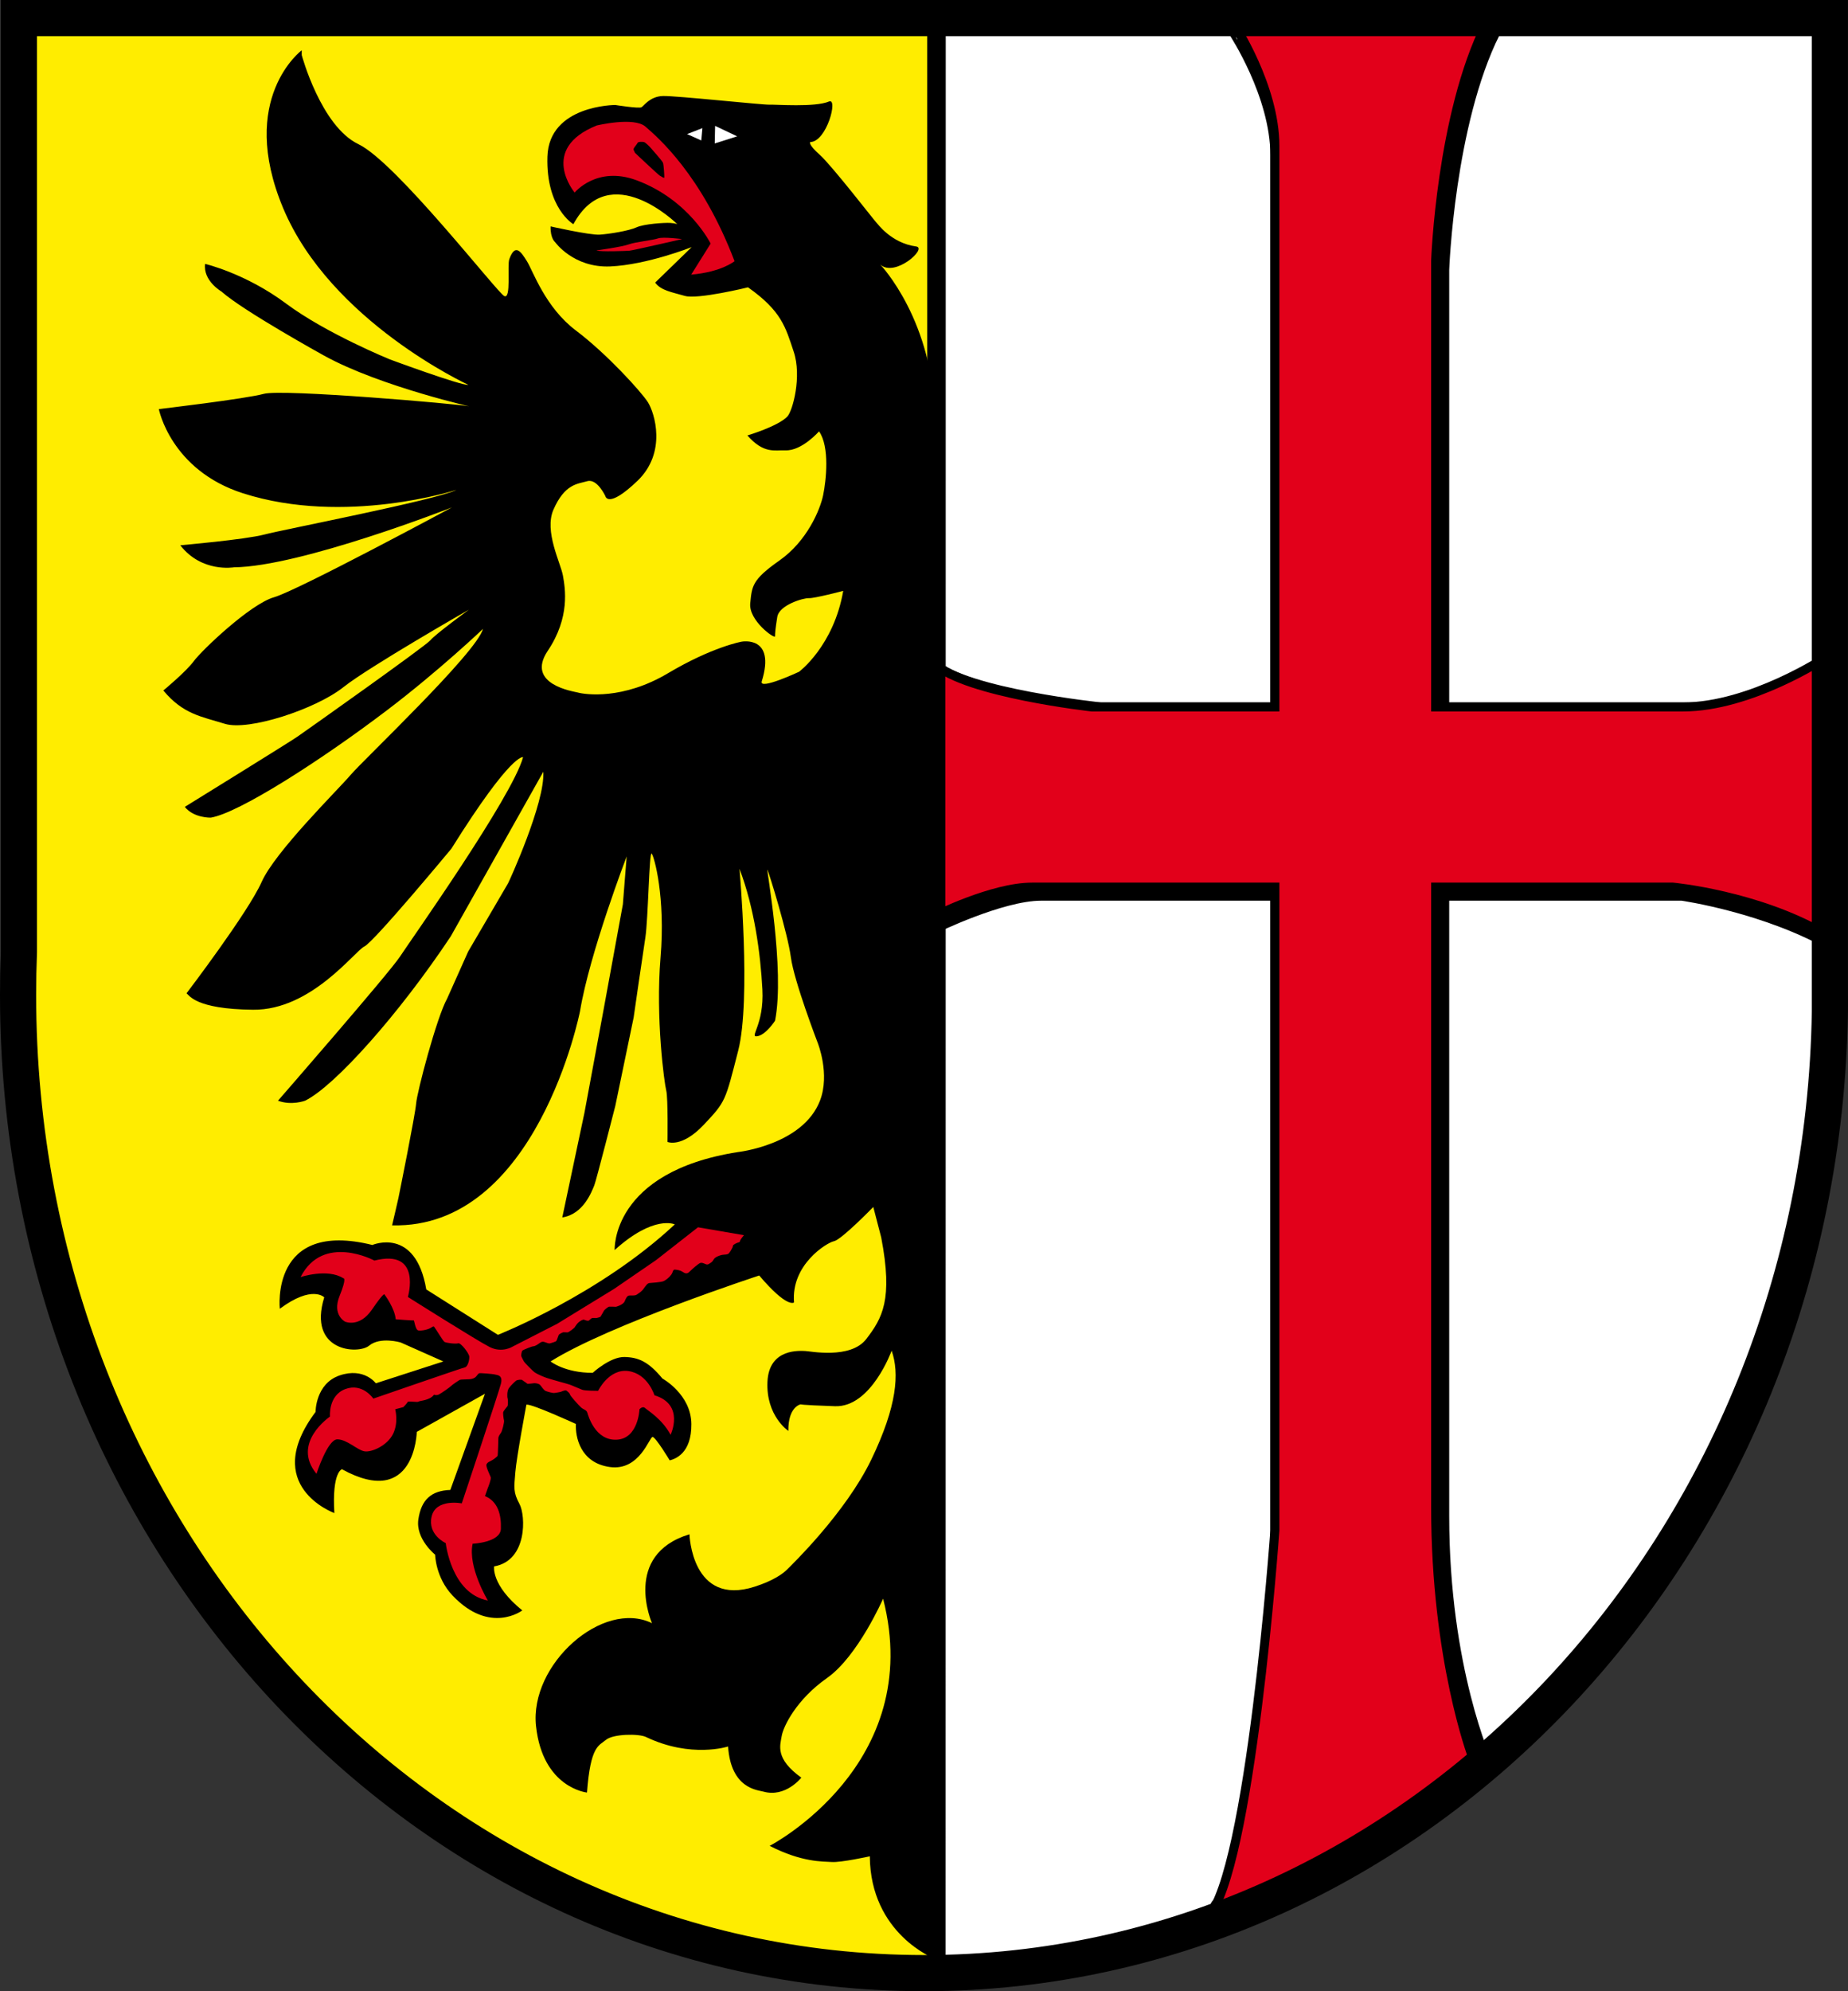 <?xml version="1.0" encoding="utf-8"?>
<!-- Generator: Adobe Illustrator 13.0.2, SVG Export Plug-In . SVG Version: 6.00 Build 14948)  -->
<!DOCTYPE svg PUBLIC "-//W3C//DTD SVG 1.0//EN" "http://www.w3.org/TR/2001/REC-SVG-20010904/DTD/svg10.dtd">
<svg version="1.0" id="Ebene_1" xmlns="http://www.w3.org/2000/svg" xmlns:xlink="http://www.w3.org/1999/xlink" x="0px" y="0px"
	 width="405.181px" height="436.344px" viewBox="0 0 405.181 436.344" enable-background="new 0 0 405.181 436.344"
	 xml:space="preserve">
<rect x="0" y="0" width="405.181" height="436.344" fill="#333333" stroke="none"/>
<g>
	<path fill="#FFFFFF" stroke="#000000" stroke-width="3.962" stroke-miterlimit="3.864" d="M401.21,221.669
		c-1.797,115.716-88.564,209.111-195.857,210.692c0.014-78.661,0.023-223.214,0.024-428.399l195.833,0
		C401.21,3.962,401.229,220.45,401.21,221.669L401.21,221.669z"/>
	<path stroke="#000000" stroke-width="1.981" stroke-miterlimit="3.864" d="M279.521,34.002c0,13.125,0,120.918,0,120.918h-38.137
		c0,0-29.568-3.074-36.446-9.431c-0.067-0.062,0,58.072,0,58.072s14.654-7.177,23.321-7.177c8.668,0,51.262,0,51.262,0v140.949
		c0,0-3.347,69.813-12.777,79.693c-5.201,5.448,46.344-17.583,59.469-30.708c0,0-9.459-20.632-9.459-54.063
		c0-33.431,0-135.871,0-135.871h52.006c0,0,18.585,2.621,33.443,11.288v-63.544c0,0-16.356,10.792-31.215,10.792
		c-14.859,0-54.234,0-54.234,0v-95.82c0,0,1.15-31.904,11.157-51.917h-57.452C270.458,7.183,279.521,20.878,279.521,34.002
		L279.521,34.002z"/>
	<path fill="#E2001A" stroke="#000000" stroke-width="1.981" stroke-miterlimit="3.864" d="M279.521,32.021
		c0,13.125,0,122.899,0,122.899h-40.117c0,0-27.588-3.074-34.466-9.431c-0.067-0.062,0,55.265,0,55.265s12.673-6.351,21.341-6.351
		c8.667,0,53.242,0,53.242,0v140.947c0,0-5.332,75.007-14.763,84.887c-5.2,5.448,44.978-22.098,58.103-35.223
		c0,0-8.088-21.309-8.088-54.74s0-135.871,0-135.871h52.005c0,0,18.585,1.729,33.444,10.396v-60.671
		c0,0-16.357,10.792-31.216,10.792s-54.233,0-54.233,0V57.119c0,0,1.149-31.904,11.156-51.917h-55.471
		C270.458,5.202,279.521,18.896,279.521,32.021L279.521,32.021z"/>
	<path fill="#FFED00" stroke="#000000" stroke-width="3.962" stroke-miterlimit="3.864" d="M4.149,3.962l201.129,0
		c0,210.358,0.01,351.667,0.022,428.4l-2.715,0.02c-109.699,0-198.624-95.979-198.624-214.379L4.149,3.962L4.149,3.962z"/>
	<path d="M66.158,12.076c0,0,4.199,15.587,12.437,19.523c8.238,3.937,30.385,32.485,31.96,33.272
		c1.575,0.788,0.61-6.689,1.116-8.085c1.292-3.558,2.558-1.625,3.87,0.474c1.313,2.1,3.999,10.101,10.73,15.167
		c6.731,5.066,14.322,13.42,15.78,15.71c1.457,2.29,4.233,10.992-2.29,17.237c-6.523,6.245-7.036,3.331-7.036,3.331
		s-1.804-3.887-3.955-3.262c-2.151,0.625-4.93,0.557-7.426,6.245c-2.082,4.746,1.597,11.686,2.082,14.461
		c0.486,2.776,1.623,9.091-3.331,16.474s5.744,8.899,6.523,9.118c1.734,0.486,9.993,1.639,19.805-4.19
		c9.812-5.83,16.195-6.94,16.195-6.94s7.544-1.431,4.399,8.702c-0.625,2.012,8.188-2.109,8.188-2.109s7.592-5.648,9.674-17.723
		c0,0-6.343,1.666-7.522,1.596c-1.18-0.069-6.523,1.484-6.939,4.122c-0.417,2.637-0.486,3.539-0.486,4.233s-5.813-3.443-5.439-7.217
		s0.374-5.162,6.411-9.395c6.038-4.233,8.925-11.13,9.577-14.322c0.651-3.192,1.484-10.575-0.902-13.975
		c0,0-3.748,4.302-7.356,4.164c-2.366-0.091-4.745,0.833-8.354-3.262c0,0,6.758-2.012,8.771-4.163
		c1.17-1.252,3.192-8.771,1.388-14.184c-1.806-5.418-2.664-8.909-10.02-14.114c0,0-11.007,2.707-13.879,1.874
		c-2.872-0.833-5.232-1.18-6.481-2.915l8.008-7.772c0,0-9.785,3.886-17.862,4.233s-12.101-5.344-12.101-5.344
		s-1.042-0.79-0.973-3.427c0,0,8.579,1.943,10.757,1.804c2.178-0.139,6.411-0.833,8.077-1.596c1.665-0.763,6.176-1.041,7.355-0.971
		s1.596,0.278,1.596,0.278s-14.809-14.669-22.789,0c0,0-6.037-3.497-5.69-14.809c0.347-11.311,14.877-11.311,14.877-11.311
		s5.205,0.833,5.76,0.486c0.555-0.347,1.873-2.387,4.719-2.456c2.845-0.069,21.982,1.97,23.301,1.9
		c1.319-0.069,10.043,0.619,13.073-0.693c2.082-0.902-0.513,8.883-4.121,8.883c0,0-0.513,0.485,2.082,2.775
		s12.171,14.669,12.379,14.808c0.208,0.139,3.186,4.546,8.771,5.301c2.568,0.347-4.676,6.871-7.868,3.956
		c0,0,11.938,12.448,11.938,34.404c0,21.956,0,336.857,0,336.857s-14.089-5.389-14.229-22.446c0,0-6.288,1.388-8.327,1.249
		c-2.04-0.139-6.524,0.097-13.629-3.539c0,0,34.241-17.712,24.871-54.166c0,0-5.524,12.63-12.282,17.376
		c-6.759,4.745-9.604,10.644-9.951,12.726c-0.347,2.081-1.485,4.953,4.302,9.116c0,0-3.47,4.442-8.327,3.055
		c-1.23-0.352-7.105-0.582-7.73-9.881c0,0-8.092,2.656-18-2.082c-1.596-0.764-7.174-0.693-8.771,0.625
		c-1.596,1.318-3.401,1.318-4.164,11.547c0,0-9.688-0.973-11.172-14.531s14.643-27.854,25.426-22.579c0,0-6.592-14.976,8.216-19.486
		c0,0,0.447,15.946,14.322,11.478c4.094-1.318,6.176-2.845,7.078-3.747c0.902-0.901,12.838-12.405,18.486-24.134
		c5.648-11.728,6.177-18.902,4.442-23.829c0,0-4.484,12.448-12.422,12.171c-7.938-0.277-7.521-0.416-7.521-0.416
		s-2.776,0.486-2.706,5.83c0,0-4.927-3.29-4.58-10.785c0.347-7.494,7.355-6.73,8.258-6.73s9.95,1.9,13.42-2.637
		c3.47-4.538,5.899-8.563,3.262-22.26l-1.735-6.662c0,0-6.939,7.146-8.605,7.494c-1.665,0.347-9.464,5.204-8.77,13.42
		c0,0-1.431,1.416-7.634-5.898c0,0-32.879,10.756-45.744,18.833c0,0,3.097,2.498,9.23,2.498c0,0,3.844-3.539,6.966-3.47
		s5.274,1.04,8.328,4.718c0,0,6.272,3.429,6.342,9.952c0.069,6.522-3.637,7.701-4.747,7.979c0,0-3.053-5.064-3.746-5.134
		c-0.694-0.069-2.818,7.495-9.368,6.593c-6.551-0.902-7.592-6.662-7.453-9.438c0,0-9.673-4.441-10.853-4.233
		c0,0-2.15,11.408-2.428,14.809c-0.278,3.4-0.486,4.372,0.902,6.939c1.388,2.568,1.763,12.449-5.551,13.698
		c0,0-0.722,4.067,6.175,9.646c0,0-7.085,5.402-15.293-3.262c-3.748-3.955-3.817-8.951-3.817-8.951s-4.302-3.428-3.678-7.73
		c0.625-4.303,2.818-6.314,7.009-6.453l7.591-21.081l-14.947,8.354c0,0-0.347,17.002-16.404,8.188c0,0-2.221,0.557-1.666,9.605
		c0,0-16.292-5.9-4.121-22.165c0,0-0.042-6.203,5.301-8.007c5.343-1.805,7.911,1.734,7.911,1.734l14.808-4.788l-9.368-4.163
		c0,0-4.468-1.319-6.897,0.693c-2.429,2.012-13.532,1.318-9.854-10.574c0,0-2.594-2.803-9.741,2.498c0,0-2.178-19.555,20.291-13.977
		c0,0,9.464-4.094,11.823,9.742l15.71,9.951c0,0,22.373-8.84,38.776-24.203c0,0-4.552-2.178-13.184,5.621
		c0,0-0.861-17.098,27.021-21.47c0,0,14.255-1.556,18-11.27c2.247-5.829-0.486-12.63-0.486-12.63s-5.205-13.517-5.899-18.79
		c-0.693-5.274-4.788-18.486-5.135-19.18c-0.347-0.694,3.886,21.886,1.666,33.085c0,0-1.986,3.096-3.886,3.4s1.526-2.401,1.11-10.27
		c-0.417-7.869-1.762-17.889-5.024-26.424c0,0,2.579,28.698-0.277,39.845c-2.846,11.103-2.707,11.13-7.564,16.266
		c-4.857,5.135-7.938,3.746-7.938,3.746s0.139-9.672-0.278-11.269c-0.417-1.596-2.36-15.876-1.25-29.13
		c1.11-13.255-1.388-22.164-1.943-22.789s-0.763,14.392-1.388,18.417s-2.568,17.515-2.568,17.515l-4.025,19.388
		c0,0-4.196,16.427-4.607,17.403c-0.555,1.318-2.36,6.314-7.01,7.008l4.858-22.927l4.095-22.052l4.329-23.621
		c0,0,0.765-9.812,0.834-10.506c0,0-8.147,21.262-10.229,33.918c0,0-9.438,47.756-41.205,46.924c0,0,1.25-5.275,1.388-5.969
		c0.139-0.694,3.678-18.166,3.886-20.734c0.208-2.566,4.511-18.901,6.801-22.996l4.607-10.298c0,0,8.536-14.6,8.744-14.947
		c0.208-0.347,8.147-17.695,7.73-24.454l-20.283,36.055c-11.324,17.039-25.457,32.848-31.946,36.03c0,0-2.972,1.115-5.943,0
		c0,0,24.393-27.983,26.745-31.574s24.641-35.041,26.993-43.708c0,0-2.478-1.114-15.726,20.059c0,0-16.962,20.431-19.067,21.421
		c-2.105,0.991-11.639,13.992-24.393,13.868s-13.992-3.22-14.611-3.591c0,0,13.496-17.706,16.468-24.393
		s16.716-20.183,19.564-23.526s27.611-26.744,28.973-31.945c0,0-9.613,9.151-21.049,17.83
		c-14.699,11.155-32.574,22.552-38.633,23.527c0,0-3.715,0.123-5.696-2.354c0,0,22.66-13.992,24.641-15.354
		c1.981-1.362,28.231-19.935,29.222-21.173c0.991-1.238,8.42-6.685,8.42-6.685s-21.939,12.545-27.488,16.962
		c-6.067,4.829-20.802,9.658-26.002,8.048c-5.201-1.609-9.164-2.104-13.498-7.305c0,0,4.954-4.086,6.687-6.439
		s12.382-12.506,17.583-13.992c5.2-1.486,39.003-19.688,39.003-19.688s-33.184,13.001-47.794,13.125c0,0-7.059,1.239-11.764-4.828
		c0,0,14.24-1.239,18.45-2.354s37.642-7.552,42.099-9.78c0,0-24.433,7.907-46.804,0.742c-15.849-5.077-18.449-18.449-18.449-18.449
		s18.944-2.229,23.031-3.343c4.086-1.114,42.718,2.229,44.947,2.724s-19.317-4.208-31.823-11.143c0,0-17.706-9.783-22.411-13.993
		c0,0-4.087-2.352-3.592-6.066c0,0,8.916,2.104,17.708,8.667c8.791,6.563,22.783,12.258,22.783,12.258s15.724,5.82,17.21,5.573
		c0,0-30.237-13.909-40.612-38.756c-10.03-24.021,4.086-34.546,4.086-34.546L66.158,12.076L66.158,12.076z"/>
	<path fill="#E2001A" d="M141.515,27.746c2.541,2.212,12.292,10.441,19.537,29.486c0,0-2.834,2.376-9.505,2.95l4.26-6.802
		c0,0-4.699-9.601-16.258-13.882c-8.72-3.23-13.555,2.703-13.555,2.703s-7.983-9.539,4.834-14.702
		C130.828,27.499,138.975,25.534,141.515,27.746L141.515,27.746z"/>
	<polygon fill="#FFFFFF" points="150.645,29.385 154.004,28.074 153.758,30.778 150.645,29.385 	"/>
	<polygon fill="#FFFFFF" points="156.79,27.582 156.708,31.434 161.625,29.877 156.79,27.582 	"/>
	<path d="M139.207,33.48c0,0,5.181,4.901,5.496,5.036c0.315,0.135,0.924,0.653,0.946,0.36s-0.113-2.761-0.293-3.211
		s-2.275-2.771-2.613-3.176s-1.216-1.262-1.531-1.352c-0.315-0.09-1.307-0.112-1.419,0.181c-0.113,0.292-1.037,1.238-0.878,1.509
		C139.071,33.098,139.207,33.48,139.207,33.48L139.207,33.48z"/>
	<path fill="#E2001A" d="M163.119,270.675l-10.083-1.733l-9.179,7.184l-9.19,6.302l-12.514,7.668l-9.731,4.978
		c0,0-2.311,1.497-5.068,0.104c-2.757-1.391-17.923-10.965-17.923-10.965s3.162-10.633-7.341-7.981c0,0-11.253-6.04-16.189,3.624
		c0,0,5.896-1.971,9.389,0.262c0,0,0.84-0.263-0.84,3.887c-1.68,4.148,1.208,5.619,1.208,5.619s3.125,1.391,5.882-2.627
		c2.757-4.017,2.756-3.334,2.756-3.334s2.275,3.004,2.458,5.436c0,0,3.781,0.314,3.938,0.236c0.158-0.079,0.342,2.115,1.051,2.221
		s2.179-0.195,2.836-0.656c0.656-0.462,0.577-0.105,0.761,0.078s1.759,2.836,2.101,3.072s2.468,0.5,3.02,0.315
		c0.551-0.184,2.378,2.18,2.431,2.915c0.053,0.734-0.326,2.231-0.972,2.363c-0.646,0.131-20.065,6.842-20.065,6.842
		s-2.363-3.508-6.145-2.09s-3.361,6.029-3.361,6.029s-8.54,5.766-2.958,12.541c0,0,2.433-7.553,4.56-7.553
		c2.126,0,4.385,2.363,5.96,2.626c1.576,0.263,5.005-1.261,6.265-3.808s0.473-5.408,0.473-5.408l1.786-0.473
		c0,0,0.866-0.867,0.945-1.13c0.079-0.263,2.179,0.132,2.39-0.079c0.21-0.209,2.468-0.225,3.387-1.512c0,0,0.499,0.236,1.077-0.053
		c0.577-0.289,2.468-1.627,2.678-1.863c0.21-0.236,1.681-1.234,1.917-1.34s1.407-0.078,2.09-0.131s1.208-0.264,1.497-0.631
		c0.289-0.367,0.473-0.604,0.656-0.683s3.099,0.157,3.492,0.289s1.759,0.052,1.26,2.022c-0.499,1.969-8.575,26.209-8.575,26.209
		s-5.698-1.129-6.617,2.889s3.098,5.818,3.098,5.818s1.197,11.055,9.232,12.577c0,0-4.437-7.31-3.334-12.445
		c0,0,6.091-0.252,6.196-3.272c0.105-3.02-0.629-5.986-3.492-7.168c0,0,0.577-1.68,0.63-1.785c0.052-0.105,0.788-1.943,0.63-2.363
		c-0.157-0.42-1.155-2.404-0.919-2.825c0.236-0.42,0.473-0.499,0.998-0.761c0.525-0.264,1.392-0.92,1.444-1.13
		c0.052-0.21,0.157-3.649,0.157-3.912s0.341-0.788,0.578-1.103c0.236-0.315,0.761-2.311,0.657-2.705
		c-0.105-0.395-0.263-1.575-0.158-1.864s0.788-1.077,0.919-1.261s0.131-1.508,0.026-1.732c-0.105-0.226-0.158-1.592,0.289-2.221
		c0.446-0.631,1.497-1.603,1.654-1.682c0.158-0.078,1.051-0.288,1.313-0.053c0.263,0.236,0.893,0.578,0.998,0.736
		c0.105,0.157,1.376-0.079,1.602-0.079s0.934,0.052,1.25,0.368c0.315,0.314,0.788,1.182,1.287,1.365
		c0.499,0.184,1.444,0.42,1.733,0.42s1.444-0.211,1.628-0.289s0.945-0.42,1.155-0.236c0.21,0.184,0.683,0.499,0.762,0.84
		c0.079,0.342,1.917,2.379,2.442,2.852c0.525,0.473,1.182,0.525,1.365,1.129s1.695,6.171,6.448,5.935s4.989-6.669,4.989-6.669
		s0.683-0.788,1.234-0.264c0.551,0.525,3.687,2.338,5.593,5.857c0,0,3.178-6.634-3.544-8.656c0,0-1.419-4.699-5.699-5.303
		c-4.28-0.604-6.658,4.332-6.658,4.332s-2.941,0-3.466-0.236s-2.285-0.92-2.468-1.024s-1.97-0.604-2.573-0.761
		c-0.604-0.158-1.996-0.578-2.678-0.789c-0.683-0.209-2.059-0.813-2.626-1.181c-0.567-0.368-2.352-2.259-2.431-2.416
		c-0.079-0.157-0.578-1.05-0.604-1.233c-0.026-0.185,0.052-1.077,0.314-1.234c0.263-0.158,2.007-0.893,2.337-0.893
		s0.882-0.342,1.276-0.631c0.394-0.289,0.656-0.473,1.208-0.289s0.893,0.367,1.234,0.263s1.181-0.341,1.313-0.499
		c0.131-0.157,0.42-1.076,0.525-1.313s0.945-0.604,1.024-0.604c0.079,0,0.657,0.025,0.919,0.025c0.263,0,1.497-0.945,1.602-1.154
		c0.105-0.211,0.551-0.83,0.84-1.066s0.945-0.683,1.208-0.551c0.263,0.131,0.813,0.288,0.972,0.209
		c0.157-0.078,0.577-0.551,0.761-0.577c0.184-0.026,0.578-0.026,0.788,0s0.972-0.21,1.05-0.289s0.709-1.233,0.788-1.365
		c0.079-0.132,0.855-0.813,1.118-0.841c0.263-0.025,1.392,0.027,1.471,0.027c0.079,0,1.602-0.447,1.917-1.182
		c0.315-0.736,0.525-1.234,1.024-1.287s1.208,0.105,1.654-0.21s0.998-0.604,1.47-1.261s0.841-1.207,1.261-1.26
		s2.652-0.158,3.203-0.447c0.552-0.289,1.208-0.813,1.628-1.418c0.42-0.604,0.289-1.129,0.841-1.076
		c0.551,0.053,1.17,0.158,1.617,0.473c0.447,0.314,0.946,0.525,1.392,0.105s1.286-1.209,1.759-1.55s0.709-0.656,1.313-0.472
		c0.604,0.184,0.84,0.498,1.339,0.184c0.499-0.315,0.735-0.421,1.024-0.973c0.289-0.551,1.339-0.893,1.838-0.998
		c0.499-0.104,1.234,0.012,1.549-0.408c0.315-0.42,0.394-0.552,0.683-1.104c0.289-0.551-0.052-0.551,0.683-0.945
		c0.735-0.394,0.971-0.209,1.024-0.577S163.119,270.675,163.119,270.675L163.119,270.675z"/>
	<path fill="#E2001A" d="M149.554,52.391c0,0-10.805,2.487-11.555,2.547c-0.751,0.06-6.42,0.271-7.23-0.06
		c0,0,5.639-0.781,7.08-1.322s5.375-0.925,6.426-1.315C145.325,51.851,149.554,52.391,149.554,52.391L149.554,52.391z"/>
	<path fill="none" stroke="#000000" stroke-width="7.924" stroke-miterlimit="3.864" d="M401.21,218.003v3.666
		C401.229,220.45,401.21,219.228,401.21,218.003L401.21,218.003z M3.962,218.003c0-3.154,0.063-6.292,0.188-9.414V3.962H401.21
		v214.041c0,1.225,0.02,2.447,0,3.666c-1.813,116.709-90.061,210.713-198.624,210.713C92.887,432.382,3.962,336.403,3.962,218.003
		L3.962,218.003z"/>
</g>
</svg>
